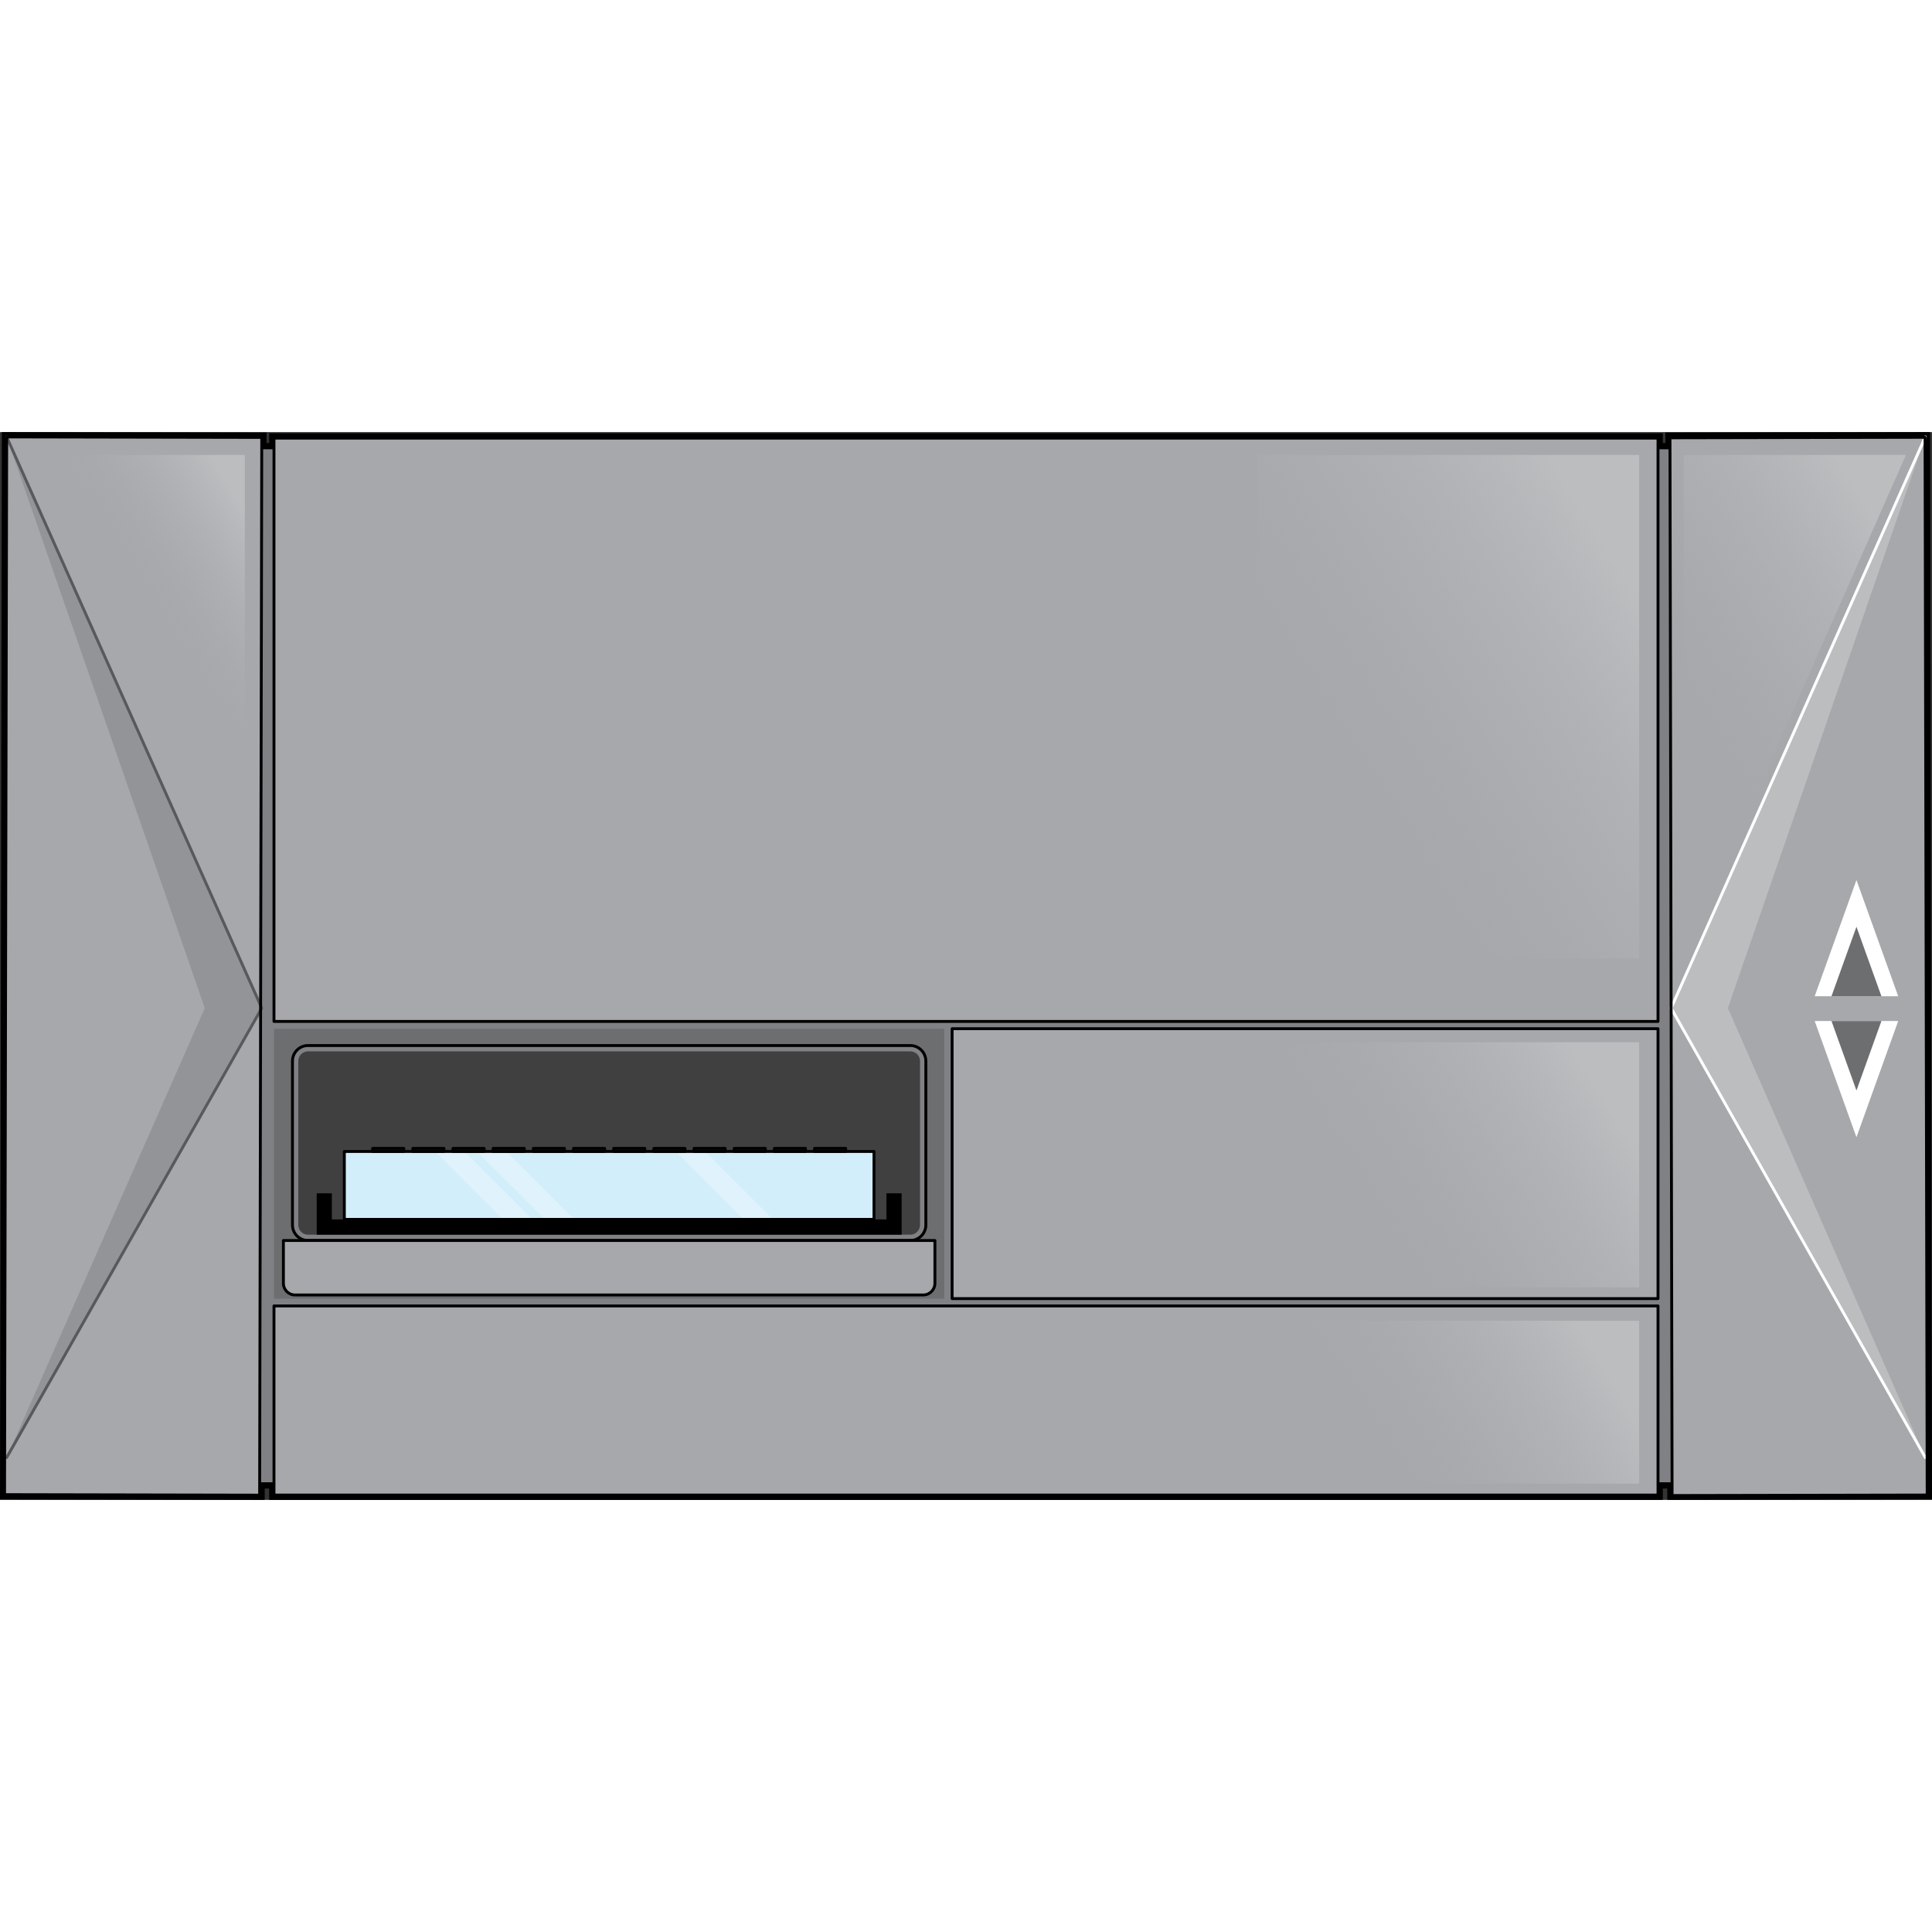 <?xml version="1.0" encoding="utf-8"?>
<!-- Created by: Science Figures, www.sciencefigures.org, Generator: Science Figures Editor -->
<!DOCTYPE svg PUBLIC "-//W3C//DTD SVG 1.0//EN" "http://www.w3.org/TR/2001/REC-SVG-20010904/DTD/svg10.dtd">
<svg version="1.0" id="Layer_1" xmlns="http://www.w3.org/2000/svg" xmlns:xlink="http://www.w3.org/1999/xlink" 
	 width="800px" height="800px" viewBox="0 0 502.504 277.73" enable-background="new 0 0 502.504 277.73"
	 xml:space="preserve">
<rect x="0" y="0" width="502.504" height="277.73" fill="#333333" stroke="none"/>
<g>
	<g>
		<polygon fill="none" stroke="#000000" stroke-width="2.5" stroke-miterlimit="10" points="434.904,276.477 501.252,276.36 
			500.766,1.252 434.418,1.37 434.422,4.09 431.24,4.09 431.24,1.562 71.262,1.562 71.262,4.09 68.08,4.09 68.084,1.37 1.736,1.252 
			1.252,276.36 67.598,276.477 67.604,273.522 71.262,273.522 71.262,276.477 431.24,276.477 431.24,273.522 434.898,273.522 		"/>
		
			<rect x="4.576" y="4.09" fill="#808184" stroke="#000000" stroke-width="0.75" stroke-miterlimit="10" width="493.836" height="269.432"/>
		<rect x="71.262" y="1.562" fill="#A6A8AB" width="359.979" height="151.715"/>
		
			<rect x="247.639" y="155.179" fill="#A6A8AB" stroke="#000000" stroke-width="0.75" stroke-linecap="round" stroke-linejoin="round" stroke-miterlimit="10" width="183.602" height="70.196"/>
		
			<rect x="71.262" y="227.278" fill="#A6A8AB" stroke="#000000" stroke-width="0.75" stroke-linecap="round" stroke-linejoin="round" stroke-miterlimit="10" width="359.979" height="49.199"/>
		<g>
			<rect x="71.262" y="155.215" fill="#6D6E70" width="174.354" height="70.195"/>
			
				<path fill="#808184" stroke="#000000" stroke-width="0.75" stroke-linecap="round" stroke-linejoin="round" stroke-miterlimit="10" d="
				M240.807,206.22c0,2.233-1.809,4.043-4.043,4.043H80.115c-2.234,0-4.045-1.81-4.045-4.043v-42.625
				c0-2.233,1.811-4.045,4.045-4.045h156.648c2.234,0,4.043,1.812,4.043,4.045V206.22z"/>
			<path fill="#404041" d="M80.115,208.748c-1.395,0-2.527-1.135-2.527-2.527v-42.625c0-1.394,1.133-2.527,2.527-2.527h156.648
				c1.393,0,2.527,1.134,2.527,2.527v42.625c0,1.393-1.135,2.527-2.527,2.527H80.115z"/>
			<polygon points="230.563,197.99 230.563,204.773 86.314,204.773 86.314,197.99 82.369,197.99 82.369,208.748 234.51,208.748 
				234.51,197.99 			"/>
			<rect x="89.559" y="188.496" fill="#FFFFFF" width="137.762" height="16.277"/>
			<rect x="89.559" y="187.106" fill="#D0D2D3" width="137.762" height="1.39"/>
			<g>
				<path fill="#D3EEFB" stroke="#A7D0E4" stroke-width="0.75" stroke-miterlimit="10" d="M96.93,188.496v13.019
					c0,0.219,1.811,0.396,4.043,0.396c2.234,0,4.045-0.177,4.045-0.396v-13.019H96.93z"/>
				<path fill="#D3EEFB" stroke="#A7D0E4" stroke-width="0.75" stroke-miterlimit="10" d="M107.377,188.496v13.019
					c0,0.219,1.813,0.396,4.045,0.396c2.234,0,4.045-0.177,4.045-0.396v-13.019H107.377z"/>
				<path fill="#D3EEFB" stroke="#A7D0E4" stroke-width="0.75" stroke-miterlimit="10" d="M117.824,188.496v13.019
					c0,0.219,1.813,0.396,4.045,0.396c2.234,0,4.045-0.177,4.045-0.396v-13.019H117.824z"/>
				<path fill="#D3EEFB" stroke="#A7D0E4" stroke-width="0.75" stroke-miterlimit="10" d="M128.273,188.496v13.019
					c0,0.219,1.811,0.396,4.045,0.396s4.045-0.177,4.045-0.396v-13.019H128.273z"/>
				<path fill="#D3EEFB" stroke="#A7D0E4" stroke-width="0.75" stroke-miterlimit="10" d="M138.721,188.496v13.019
					c0,0.219,1.813,0.396,4.045,0.396c2.234,0,4.045-0.177,4.045-0.396v-13.019H138.721z"/>
				<path fill="#D3EEFB" stroke="#A7D0E4" stroke-width="0.75" stroke-miterlimit="10" d="M149.17,188.496v13.019
					c0,0.219,1.811,0.396,4.045,0.396s4.045-0.177,4.045-0.396v-13.019H149.17z"/>
				<path fill="#D3EEFB" stroke="#A7D0E4" stroke-width="0.75" stroke-miterlimit="10" d="M159.617,188.496v13.019
					c0,0.219,1.811,0.396,4.045,0.396s4.045-0.177,4.045-0.396v-13.019H159.617z"/>
				<path fill="#D3EEFB" stroke="#A7D0E4" stroke-width="0.75" stroke-miterlimit="10" d="M170.066,188.496v13.019
					c0,0.219,1.811,0.396,4.045,0.396s4.045-0.177,4.045-0.396v-13.019H170.066z"/>
				<path fill="#D3EEFB" stroke="#A7D0E4" stroke-width="0.75" stroke-miterlimit="10" d="M180.514,188.496v13.019
					c0,0.219,1.811,0.396,4.045,0.396s4.045-0.177,4.045-0.396v-13.019H180.514z"/>
				<path fill="#D3EEFB" stroke="#A7D0E4" stroke-width="0.75" stroke-miterlimit="10" d="M190.963,188.496v13.019
					c0,0.219,1.811,0.396,4.045,0.396c2.232,0,4.045-0.177,4.045-0.396v-13.019H190.963z"/>
				<path fill="#D3EEFB" stroke="#A7D0E4" stroke-width="0.75" stroke-miterlimit="10" d="M201.41,188.496v13.019
					c0,0.219,1.811,0.396,4.045,0.396s4.045-0.177,4.045-0.396v-13.019H201.41z"/>
				<path fill="#D3EEFB" stroke="#A7D0E4" stroke-width="0.75" stroke-miterlimit="10" d="M211.859,188.496v13.019
					c0,0.219,1.811,0.396,4.045,0.396c2.232,0,4.045-0.177,4.045-0.396v-13.019H211.859z"/>
			</g>
			<rect x="89.559" y="187.106" fill="#D3EEFB" width="137.762" height="17.667"/>
			<path opacity="0.3" fill="#FFFFFF" d="M124.121,187.106l17.682,17.667h7.516l-17.684-17.667H124.121z M113.207,187.106
				l17.684,17.667h7.516l-17.684-17.667H113.207z M183.314,187.106h-7.516l17.684,17.667h7.514L183.314,187.106z"/>
			
				<path fill="#A6A8AB" stroke="#000000" stroke-width="0.75" stroke-linecap="round" stroke-linejoin="round" stroke-miterlimit="10" d="
				M73.713,210.263v11.133c0,1.676,1.357,3.033,3.033,3.033h163.385c1.676,0,3.033-1.357,3.033-3.033v-11.133H73.713z"/>
			
				<rect x="89.559" y="187.106" fill="none" stroke="#000000" stroke-width="0.75" stroke-linecap="round" stroke-linejoin="round" stroke-miterlimit="10" width="137.762" height="17.667"/>
		</g>
		
			<rect x="1.494" y="1.311" transform="matrix(1 0.002 -0.002 1 0.245 -0.061)" fill="#A6A8AB" width="66.346" height="275.108"/>
		<polygon fill="#929497" points="68.084,149.817 1.736,1.252 53.268,149.817 1.736,266.711 		"/>
		
			<polyline fill="none" stroke="#58595B" stroke-width="0.75" stroke-linecap="round" stroke-linejoin="round" stroke-miterlimit="10" points="
			1.736,266.711 68.084,149.817 1.736,1.252 		"/>
		
			<rect x="434.661" y="1.311" transform="matrix(-1 0.002 -0.002 -1 935.914 276.903)" fill="#A6A8AB" width="66.348" height="275.108"/>
		<polygon fill="#BBBDBF" points="500.766,1.252 434.646,149.817 500.766,266.711 449.412,149.817 		"/>
		
			<polyline fill="none" stroke="#FFFFFF" stroke-width="0.75" stroke-linecap="round" stroke-linejoin="round" stroke-miterlimit="10" points="
			500.766,1.252 434.646,149.817 500.766,266.711 		"/>
		
			<rect x="96.93" y="186.302" fill="none" stroke="#000000" stroke-width="0.75" stroke-linecap="round" stroke-linejoin="round" stroke-miterlimit="10" width="8.088" height="0.804"/>
		
			<rect x="107.377" y="186.302" fill="none" stroke="#000000" stroke-width="0.75" stroke-linecap="round" stroke-linejoin="round" stroke-miterlimit="10" width="8.09" height="0.804"/>
		
			<rect x="117.826" y="186.302" fill="none" stroke="#000000" stroke-width="0.75" stroke-linecap="round" stroke-linejoin="round" stroke-miterlimit="10" width="8.088" height="0.804"/>
		
			<rect x="128.273" y="186.302" fill="none" stroke="#000000" stroke-width="0.75" stroke-linecap="round" stroke-linejoin="round" stroke-miterlimit="10" width="8.09" height="0.804"/>
		
			<rect x="138.723" y="186.302" fill="none" stroke="#000000" stroke-width="0.75" stroke-linecap="round" stroke-linejoin="round" stroke-miterlimit="10" width="8.088" height="0.804"/>
		
			<rect x="149.17" y="186.302" fill="none" stroke="#000000" stroke-width="0.75" stroke-linecap="round" stroke-linejoin="round" stroke-miterlimit="10" width="8.09" height="0.804"/>
		
			<rect x="159.619" y="186.302" fill="none" stroke="#000000" stroke-width="0.75" stroke-linecap="round" stroke-linejoin="round" stroke-miterlimit="10" width="8.088" height="0.804"/>
		
			<rect x="170.066" y="186.302" fill="none" stroke="#000000" stroke-width="0.75" stroke-linecap="round" stroke-linejoin="round" stroke-miterlimit="10" width="8.09" height="0.804"/>
		
			<rect x="180.516" y="186.302" fill="none" stroke="#000000" stroke-width="0.75" stroke-linecap="round" stroke-linejoin="round" stroke-miterlimit="10" width="8.088" height="0.804"/>
		
			<rect x="190.963" y="186.302" fill="none" stroke="#000000" stroke-width="0.75" stroke-linecap="round" stroke-linejoin="round" stroke-miterlimit="10" width="8.09" height="0.804"/>
		
			<rect x="201.412" y="186.302" fill="none" stroke="#000000" stroke-width="0.75" stroke-linecap="round" stroke-linejoin="round" stroke-miterlimit="10" width="8.088" height="0.804"/>
		
			<rect x="211.859" y="186.302" fill="none" stroke="#000000" stroke-width="0.75" stroke-linecap="round" stroke-linejoin="round" stroke-miterlimit="10" width="8.09" height="0.804"/>
		
			<rect x="71.262" y="1.562" fill="none" stroke="#000000" stroke-width="0.75" stroke-linecap="round" stroke-linejoin="round" stroke-miterlimit="10" width="359.979" height="151.715"/>
		
			<rect x="1.494" y="1.311" transform="matrix(1 0.002 -0.002 1 0.245 -0.061)" fill="none" stroke="#000000" stroke-width="0.75" stroke-linecap="round" stroke-linejoin="round" stroke-miterlimit="10" width="66.346" height="275.108"/>
		
			<rect x="434.661" y="1.311" transform="matrix(-1 0.002 -0.002 -1 935.914 276.903)" fill="none" stroke="#000000" stroke-width="0.75" stroke-linecap="round" stroke-linejoin="round" stroke-miterlimit="10" width="66.348" height="275.108"/>
		<linearGradient id="SVGID_1_" gradientUnits="userSpaceOnUse" x1="342.056" y1="92.94" x2="424.974" y2="41.444">
			<stop  offset="0" style="stop-color:#A6A8AB;stop-opacity:0"/>
			<stop  offset="1" style="stop-color:#BBBDBF"/>
		</linearGradient>
		<rect x="327.045" y="5.946" fill="url(#SVGID_1_)" width="99.293" height="130.968"/>
		<linearGradient id="SVGID_2_" gradientUnits="userSpaceOnUse" x1="432.077" y1="75.043" x2="495.964" y2="35.365">
			<stop  offset="0" style="stop-color:#A6A8AB;stop-opacity:0"/>
			<stop  offset="1" style="stop-color:#BBBDBF"/>
		</linearGradient>
		<polygon fill="url(#SVGID_2_)" points="437.895,136.914 437.895,5.946 495.73,5.946 		"/>
		<linearGradient id="SVGID_3_" gradientUnits="userSpaceOnUse" x1="43.269" y1="57.07" x2="74.54" y2="37.649">
			<stop  offset="0" style="stop-color:#A6A8AB;stop-opacity:0"/>
			<stop  offset="1" style="stop-color:#BBBDBF"/>
		</linearGradient>
		<polygon fill="url(#SVGID_3_)" points="63.68,115.633 10.875,5.946 63.68,5.946 		"/>
		<linearGradient id="SVGID_4_" gradientUnits="userSpaceOnUse" x1="350.059" y1="207.111" x2="413.817" y2="167.514">
			<stop  offset="0" style="stop-color:#A6A8AB;stop-opacity:0"/>
			<stop  offset="1" style="stop-color:#BBBDBF"/>
		</linearGradient>
		<rect x="327.045" y="158.691" fill="url(#SVGID_4_)" width="99.293" height="63.76"/>
		<linearGradient id="SVGID_5_" gradientUnits="userSpaceOnUse" x1="352.606" y1="267.282" x2="410.267" y2="231.471">
			<stop  offset="0" style="stop-color:#A6A8AB;stop-opacity:0"/>
			<stop  offset="1" style="stop-color:#BBBDBF"/>
		</linearGradient>
		<rect x="327.045" y="231.135" fill="url(#SVGID_5_)" width="99.293" height="42.376"/>
	</g>
	<g>
		<g>
			<polygon fill="#FFFFFF" points="471.991,146.734 482.854,116.508 493.716,146.734 			"/>
			<polygon fill="#6D6E70" points="476.357,146.734 482.854,128.657 489.35,146.734 			"/>
		</g>
		<g>
			<polygon fill="#FFFFFF" points="493.716,153.171 482.854,183.398 471.991,153.171 			"/>
			<polygon fill="#6D6E70" points="489.35,153.171 482.854,171.25 476.357,153.171 			"/>
		</g>
	</g>
</g>
</svg>